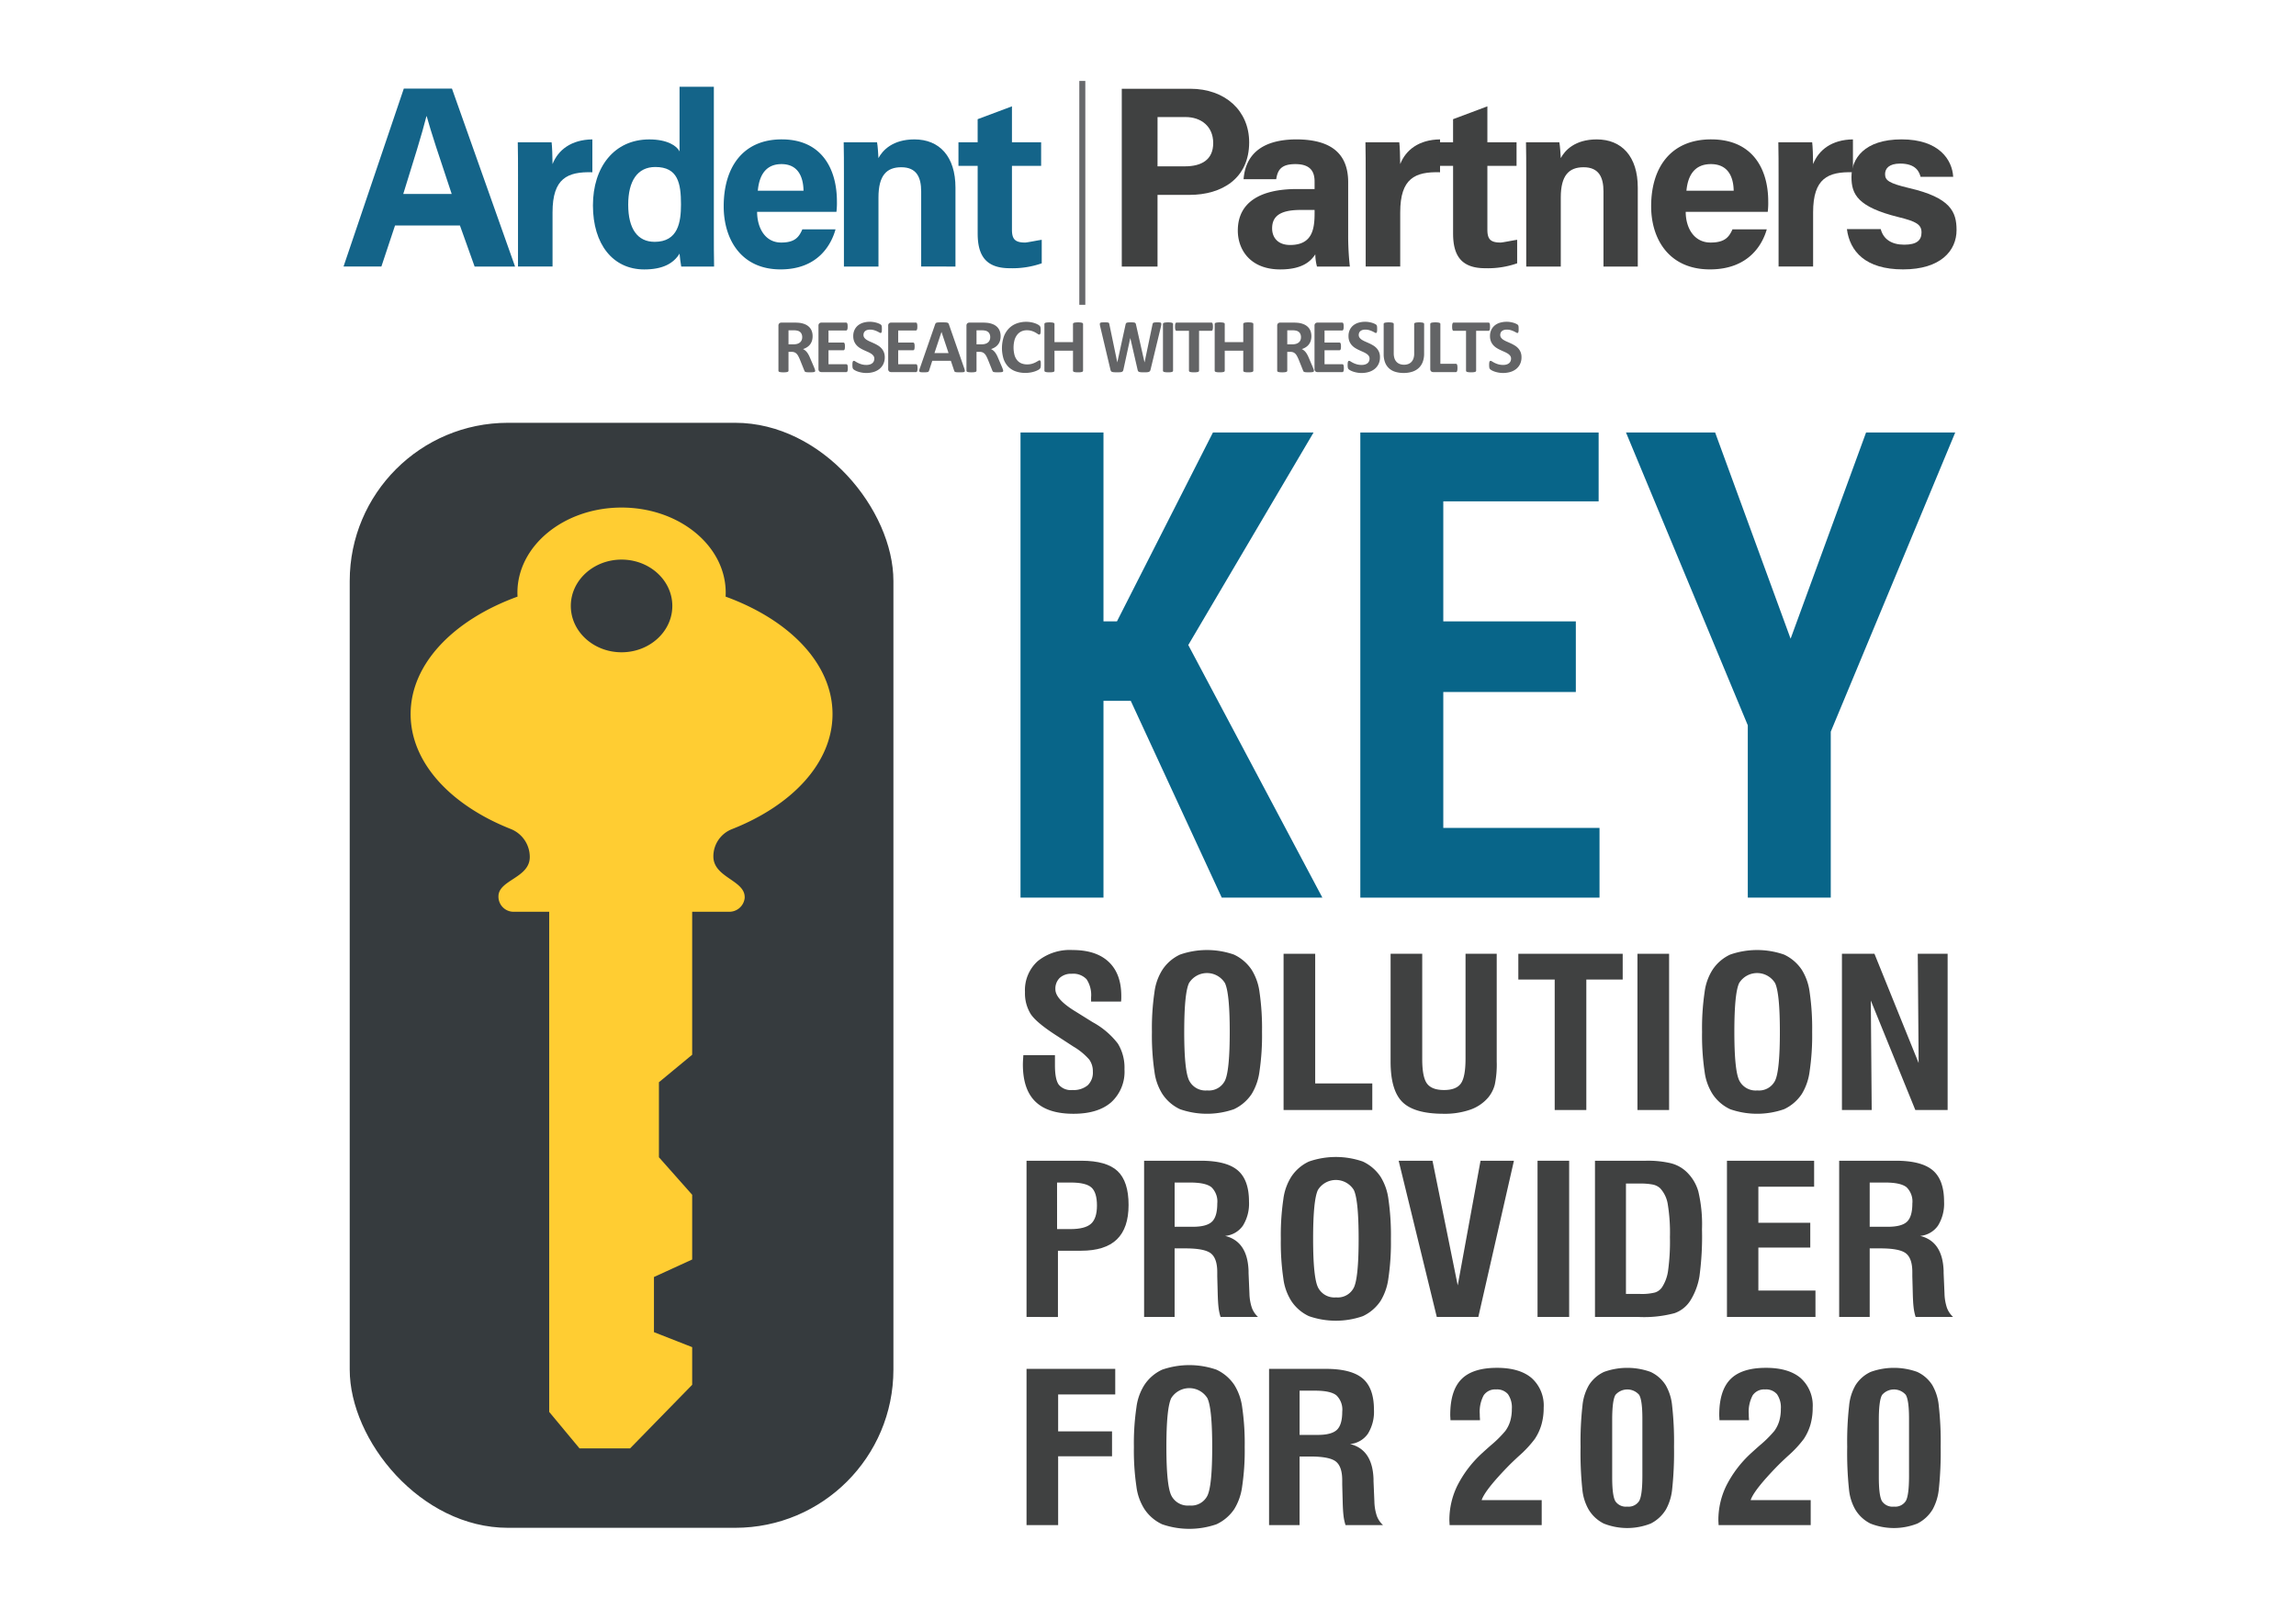 <svg xmlns="http://www.w3.org/2000/svg" viewBox="0 0 486.568 343.326"><defs><style>.cls-1{fill:#363b3e;}.cls-2{fill:#146489;}.cls-3{fill:#404141;}.cls-4{fill:#636466;}.cls-5{fill:#67686b;}.cls-6{fill:#086589;}.cls-7{fill:#ffcd32;}.cls-8{fill:none;}</style></defs><g id="ardent"><rect class="cls-1" x="74.112" y="89.603" width="115.22" height="234.181" rx="33.529"/><path class="cls-2" d="M90,127.205l-2.893,8.7H79.086L91.858,98.2h10.206l13.373,37.712h-8.57l-3.111-8.7Zm12.008-6.677c-2.675-7.991-4.367-13.082-5.3-16.475h-.054c-.928,3.722-2.784,9.633-4.913,16.475Z" transform="translate(-6.284 -79.421)"/><path class="cls-2" d="M116.062,116.741c0-2.644,0-4.931-.051-7.168h7.168c.1.61.2,3.2.2,4.626,1.169-3,3.965-5.186,8.439-5.236v6.965c-5.287-.153-8.439,1.271-8.439,8.49v11.49h-7.321Z" transform="translate(-6.284 -79.421)"/><path class="cls-2" d="M157.563,97.8v30.891c0,2.39,0,4.83.051,7.22h-6.965c-.153-.814-.305-2.135-.356-2.745-1.271,2.084-3.559,3.355-7.474,3.355-6.66,0-10.88-5.338-10.88-13.574,0-8.084,4.474-13.981,11.948-13.981,3.813,0,5.846,1.372,6.406,2.542V97.8Zm-12.558,32.874c4.983,0,5.593-4.169,5.593-7.931,0-4.524-.661-7.931-5.44-7.931-3.813,0-5.745,3-5.745,7.982C139.413,127.926,141.4,130.671,145.005,130.671Z" transform="translate(-6.284 -79.421)"/><path class="cls-2" d="M166.731,124.316c0,3.3,1.622,6.508,5.113,6.508,2.951,0,3.787-1.22,4.475-2.8h7.032c-.885,3.2-3.688,8.49-11.654,8.49-8.408,0-12.047-6.457-12.047-13.371,0-8.287,4.081-14.184,12.293-14.184,8.7,0,11.7,6.558,11.7,13.116a15.957,15.957,0,0,1-.1,2.237Zm9.834-4.474c-.049-3.05-1.229-5.643-4.671-5.643-3.344,0-4.721,2.39-5.016,5.643Z" transform="translate(-6.284 -79.421)"/><path class="cls-2" d="M185.129,116.233c0-2.237,0-4.678-.051-6.66h7.067c.153.711.255,2.542.3,3.355.865-1.627,3-3.965,7.626-3.965,5.288,0,8.694,3.609,8.694,10.218v16.727H201.5V120c0-3-.966-5.135-4.22-5.135-3.1,0-4.83,1.729-4.83,6.406v14.642h-7.321Z" transform="translate(-6.284 -79.421)"/><path class="cls-2" d="M209.4,109.573h4.067V104.68l7.27-2.724v7.617h6.184v4.992h-6.184v13.514c0,1.982.61,2.745,2.8,2.745.407,0,3-.53,3.512-.581v4.983a18.823,18.823,0,0,1-6.765,1.038c-5.135,0-6.813-2.746-6.813-7.372V114.565H209.4Z" transform="translate(-6.284 -79.421)"/><path class="cls-3" d="M310.151,109.573h4.067V104.68l7.271-2.724v7.617h6.183v4.992h-6.183v13.514c0,1.982.61,2.745,2.8,2.745.407,0,3-.53,3.511-.581v4.983a18.823,18.823,0,0,1-6.765,1.038c-5.135,0-6.813-2.746-6.813-7.372V114.565h-4.067Z" transform="translate(-6.284 -79.421)"/><path class="cls-3" d="M244.011,98.229H258.5c7.474,0,12.507,4.7,12.507,11.359,0,7.626-5.745,11.134-12.659,11.134h-6.762v15.186h-7.575Zm7.575,16.443h5.8c3.508,0,6-1.373,6-4.932,0-3.609-2.644-5.512-5.846-5.512h-5.949Z" transform="translate(-6.284 -79.421)"/><path class="cls-3" d="M291.99,129.1a58.729,58.729,0,0,0,.356,6.813h-6.965a10.279,10.279,0,0,1-.356-2.593c-.966,1.475-2.745,3.2-7.423,3.2-6.355,0-9-4.169-9-8.236,0-6,4.779-8.8,12.507-8.8h3.762V117.91c0-1.881-.66-3.711-4.067-3.711-3.05,0-3.762,1.271-4.067,3.2h-6.914c.355-4.677,3.254-8.439,11.286-8.439,7.016.05,10.88,2.8,10.88,9.1Zm-7.118-5.186h-2.949c-4.422,0-6.05,1.373-6.05,3.915,0,1.881,1.17,3.508,3.814,3.508,4.626,0,5.185-3.253,5.185-6.711Z" transform="translate(-6.284 -79.421)"/><path class="cls-3" d="M295.7,116.741c0-2.644,0-4.931-.051-7.168h7.169c.1.61.2,3.2.2,4.626,1.169-3,3.965-5.186,8.44-5.236v6.965c-5.288-.153-8.44,1.271-8.44,8.49v11.49H295.7Z" transform="translate(-6.284 -79.421)"/><path class="cls-3" d="M329.722,116.233c0-2.237,0-4.678-.05-6.66h7.067c.152.711.254,2.542.305,3.355.864-1.627,3-3.965,7.626-3.965,5.287,0,8.693,3.609,8.693,10.218v16.727h-7.27V120c0-3-.966-5.135-4.22-5.135-3.1,0-4.829,1.729-4.829,6.406v14.642h-7.322Z" transform="translate(-6.284 -79.421)"/><path class="cls-3" d="M363.52,124.316c0,3.3,1.677,6.508,5.287,6.508,3.05,0,3.915-1.22,4.626-2.8H380.7c-.915,3.2-3.814,8.49-12.05,8.49-8.693,0-12.455-6.457-12.455-13.371,0-8.287,4.219-14.184,12.71-14.184,9,0,12.1,6.558,12.1,13.116a15.488,15.488,0,0,1-.1,2.237Zm10.168-4.474c-.051-3.05-1.271-5.643-4.83-5.643-3.458,0-4.881,2.39-5.186,5.643Z" transform="translate(-6.284 -79.421)"/><path class="cls-3" d="M383.2,116.741c0-2.644,0-4.931-.051-7.168h7.169c.1.61.2,3.2.2,4.626,1.169-3,3.966-5.186,8.44-5.236v6.965c-5.288-.153-8.44,1.271-8.44,8.49v11.49H383.2Z" transform="translate(-6.284 -79.421)"/><path class="cls-3" d="M404.849,127.977c.559,2.135,2.287,3.3,4.982,3.3s3.661-.966,3.661-2.593c0-1.677-1.119-2.338-4.881-3.253-8.592-2.135-9.965-4.779-9.965-8.491,0-3.863,2.695-7.981,10.626-7.981,7.982,0,10.727,4.372,10.931,7.931h-6.915c-.254-.966-.915-2.8-4.321-2.8-2.39,0-3.2,1.068-3.2,2.237,0,1.322.813,1.932,5.084,2.949,8.795,2.034,10.066,5.033,10.066,8.9,0,4.372-3.355,8.338-11.337,8.338-8.033,0-11.286-3.864-11.9-8.541Z" transform="translate(-6.284 -79.421)"/><path class="cls-4" d="M179.035,158a.32.32,0,0,1-.032.15.258.258,0,0,1-.154.1,1.548,1.548,0,0,1-.357.056q-.235.017-.64.017c-.228,0-.409-.006-.544-.017a1.24,1.24,0,0,1-.32-.06.348.348,0,0,1-.166-.114.6.6,0,0,1-.081-.166l-.941-2.343q-.169-.4-.332-.706a2.274,2.274,0,0,0-.361-.515,1.315,1.315,0,0,0-.458-.312,1.591,1.591,0,0,0-.6-.1h-.665v4a.226.226,0,0,1-.053.146.37.37,0,0,1-.174.105,1.621,1.621,0,0,1-.325.065,5.348,5.348,0,0,1-1.033,0,1.624,1.624,0,0,1-.329-.065.34.34,0,0,1-.17-.105.24.24,0,0,1-.049-.146v-9.527a.647.647,0,0,1,.183-.515.663.663,0,0,1,.45-.158H174.6q.414,0,.681.016c.178.011.341.024.487.041a4.406,4.406,0,0,1,1.139.308,2.727,2.727,0,0,1,.859.571,2.391,2.391,0,0,1,.54.835,3.066,3.066,0,0,1,.186,1.107,3.254,3.254,0,0,1-.134.961,2.447,2.447,0,0,1-.393.774,2.563,2.563,0,0,1-.641.592,3.464,3.464,0,0,1-.867.406,2.435,2.435,0,0,1,.442.275,2.383,2.383,0,0,1,.389.394,3.783,3.783,0,0,1,.345.527,7.055,7.055,0,0,1,.316.669l.884,2.067q.121.309.162.45A.869.869,0,0,1,179.035,158Zm-2.749-7.119a1.556,1.556,0,0,0-.235-.876,1.276,1.276,0,0,0-.77-.5,2.912,2.912,0,0,0-.369-.065,5.25,5.25,0,0,0-.572-.024h-.956v2.975h1.086a2.6,2.6,0,0,0,.795-.109,1.6,1.6,0,0,0,.568-.308,1.271,1.271,0,0,0,.34-.475A1.6,1.6,0,0,0,176.286,150.885Z" transform="translate(-6.284 -79.421)"/><path class="cls-4" d="M185.953,157.445a3.275,3.275,0,0,1-.02.393,1.015,1.015,0,0,1-.061.255.325.325,0,0,1-.1.142.221.221,0,0,1-.134.045h-5.271a.666.666,0,0,1-.45-.158.65.65,0,0,1-.182-.515v-9.146a.65.65,0,0,1,.182-.515.666.666,0,0,1,.45-.158h5.239a.217.217,0,0,1,.129.04.313.313,0,0,1,.1.142,1.06,1.06,0,0,1,.061.26,3.162,3.162,0,0,1,.02.4,3,3,0,0,1-.02.385.992.992,0,0,1-.061.256.333.333,0,0,1-.1.141.2.2,0,0,1-.129.045h-3.746v2.562h3.17a.223.223,0,0,1,.134.045.335.335,0,0,1,.1.138.968.968,0,0,1,.061.251,3.764,3.764,0,0,1,0,.775.965.965,0,0,1-.061.247.3.3,0,0,1-.1.134.239.239,0,0,1-.134.04h-3.17v2.96h3.778a.226.226,0,0,1,.134.044.331.331,0,0,1,.1.142,1.035,1.035,0,0,1,.061.256A3.275,3.275,0,0,1,185.953,157.445Z" transform="translate(-6.284 -79.421)"/><path class="cls-4" d="M193.782,155.134a3.232,3.232,0,0,1-.309,1.451,2.985,2.985,0,0,1-.835,1.042,3.634,3.634,0,0,1-1.232.629,5.259,5.259,0,0,1-1.508.211,5.33,5.33,0,0,1-1.01-.09,5.784,5.784,0,0,1-.823-.214,3.626,3.626,0,0,1-.6-.264,1.737,1.737,0,0,1-.344-.243.6.6,0,0,1-.15-.3,2.759,2.759,0,0,1-.045-.572c0-.168,0-.308.016-.422a1.241,1.241,0,0,1,.053-.275.3.3,0,0,1,.1-.15.233.233,0,0,1,.142-.045.671.671,0,0,1,.32.134,5.617,5.617,0,0,0,.532.3,4.877,4.877,0,0,0,.774.3,3.671,3.671,0,0,0,1.042.134,2.409,2.409,0,0,0,.7-.094,1.558,1.558,0,0,0,.523-.263,1.113,1.113,0,0,0,.328-.422,1.336,1.336,0,0,0,.114-.559.983.983,0,0,0-.2-.613,1.931,1.931,0,0,0-.506-.454,5.451,5.451,0,0,0-.71-.373q-.4-.174-.819-.369a7.349,7.349,0,0,1-.819-.441,3.336,3.336,0,0,1-.709-.592,2.809,2.809,0,0,1-.507-.815,2.938,2.938,0,0,1-.195-1.127,2.988,2.988,0,0,1,.28-1.326,2.735,2.735,0,0,1,.754-.949,3.213,3.213,0,0,1,1.119-.563,5.021,5.021,0,0,1,2.112-.13,5.123,5.123,0,0,1,.7.154,3.893,3.893,0,0,1,.575.219,1.341,1.341,0,0,1,.333.2.578.578,0,0,1,.109.138.658.658,0,0,1,.049.15,1.562,1.562,0,0,1,.028.235c.006.094.008.212.008.352,0,.157,0,.29-.012.4a1.46,1.46,0,0,1-.04.267.314.314,0,0,1-.081.154.2.2,0,0,1-.142.049.675.675,0,0,1-.284-.114c-.13-.075-.289-.158-.479-.247a4.589,4.589,0,0,0-.656-.243,2.9,2.9,0,0,0-.819-.109,1.945,1.945,0,0,0-.608.085,1.243,1.243,0,0,0-.434.235.919.919,0,0,0-.259.361,1.173,1.173,0,0,0-.086.446.983.983,0,0,0,.191.6,1.835,1.835,0,0,0,.511.454,5.5,5.5,0,0,0,.725.373c.271.116.546.239.827.369a7.942,7.942,0,0,1,.827.442,3.3,3.3,0,0,1,.722.591,2.775,2.775,0,0,1,.511.811A2.836,2.836,0,0,1,193.782,155.134Z" transform="translate(-6.284 -79.421)"/><path class="cls-4" d="M200.725,157.445a3.275,3.275,0,0,1-.02.393,1.015,1.015,0,0,1-.061.255.318.318,0,0,1-.1.142.219.219,0,0,1-.134.045h-5.27a.666.666,0,0,1-.45-.158.646.646,0,0,1-.182-.515v-9.146a.646.646,0,0,1,.182-.515.666.666,0,0,1,.45-.158h5.238a.218.218,0,0,1,.13.04.313.313,0,0,1,.1.142,1.108,1.108,0,0,1,.061.26,3.361,3.361,0,0,1,.02.4,3.19,3.19,0,0,1-.02.385,1.035,1.035,0,0,1-.061.256.333.333,0,0,1-.1.141.2.2,0,0,1-.13.045H196.63v2.562h3.17a.219.219,0,0,1,.134.045.337.337,0,0,1,.1.138.933.933,0,0,1,.06.251,3.586,3.586,0,0,1,0,.775.929.929,0,0,1-.06.247.3.3,0,0,1-.1.134.234.234,0,0,1-.134.04h-3.17v2.96h3.778a.224.224,0,0,1,.134.044.324.324,0,0,1,.1.142,1.035,1.035,0,0,1,.061.256A3.275,3.275,0,0,1,200.725,157.445Z" transform="translate(-6.284 -79.421)"/><path class="cls-4" d="M210.627,157.485a2.824,2.824,0,0,1,.122.462.279.279,0,0,1-.065.256.522.522,0,0,1-.316.1c-.151.014-.36.021-.624.021s-.491,0-.645-.013a1.616,1.616,0,0,1-.353-.048.323.323,0,0,1-.17-.1.549.549,0,0,1-.081-.17l-.705-2.108h-3.941l-.665,2.051a.663.663,0,0,1-.085.191.352.352,0,0,1-.17.122,1.3,1.3,0,0,1-.333.06c-.143.011-.331.017-.563.017a5.164,5.164,0,0,1-.584-.025.444.444,0,0,1-.292-.117.318.318,0,0,1-.057-.264,2.624,2.624,0,0,1,.122-.454l3.235-9.308a.786.786,0,0,1,.114-.223.4.4,0,0,1,.206-.13,1.667,1.667,0,0,1,.393-.057q.252-.012.666-.012.477,0,.762.012a2.074,2.074,0,0,1,.442.057.431.431,0,0,1,.227.134.8.8,0,0,1,.117.243Zm-4.816-7.7H205.8l-1.484,4.46H207.3Z" transform="translate(-6.284 -79.421)"/><path class="cls-4" d="M218.88,158a.308.308,0,0,1-.033.15.255.255,0,0,1-.154.1,1.548,1.548,0,0,1-.357.056c-.156.011-.37.017-.64.017-.227,0-.408-.006-.543-.017a1.24,1.24,0,0,1-.32-.06.352.352,0,0,1-.167-.114.658.658,0,0,1-.081-.166l-.941-2.343q-.169-.4-.332-.706a2.243,2.243,0,0,0-.361-.515,1.306,1.306,0,0,0-.458-.312,1.591,1.591,0,0,0-.6-.1h-.665v4a.225.225,0,0,1-.052.146.379.379,0,0,1-.175.105,1.609,1.609,0,0,1-.324.065,5.358,5.358,0,0,1-1.034,0,1.612,1.612,0,0,1-.328-.065.349.349,0,0,1-.171-.105.239.239,0,0,1-.048-.146v-9.527a.65.65,0,0,1,.182-.515.666.666,0,0,1,.45-.158h2.717q.413,0,.681.016c.178.011.34.024.486.041a4.385,4.385,0,0,1,1.139.308,2.732,2.732,0,0,1,.86.571,2.389,2.389,0,0,1,.539.835,3.066,3.066,0,0,1,.186,1.107,3.255,3.255,0,0,1-.133.961,2.45,2.45,0,0,1-.394.774,2.558,2.558,0,0,1-.64.592,3.455,3.455,0,0,1-.868.406,2.435,2.435,0,0,1,.442.275,2.344,2.344,0,0,1,.389.394,3.7,3.7,0,0,1,.345.527,6.6,6.6,0,0,1,.316.669l.884,2.067q.122.309.162.45A.879.879,0,0,1,218.88,158Zm-2.749-7.119a1.556,1.556,0,0,0-.235-.876,1.279,1.279,0,0,0-.77-.5,2.944,2.944,0,0,0-.369-.065,5.263,5.263,0,0,0-.572-.024h-.957v2.975h1.087a2.6,2.6,0,0,0,.794-.109,1.585,1.585,0,0,0,.568-.308,1.274,1.274,0,0,0,.341-.475A1.613,1.613,0,0,0,216.131,150.885Z" transform="translate(-6.284 -79.421)"/><path class="cls-4" d="M226.853,156.691c0,.135,0,.25-.012.344a1.666,1.666,0,0,1-.039.244.694.694,0,0,1-.069.174.864.864,0,0,1-.138.166,1.756,1.756,0,0,1-.365.239,4.365,4.365,0,0,1-.663.28,6.12,6.12,0,0,1-.9.223,6.281,6.281,0,0,1-1.088.089,6.037,6.037,0,0,1-2.065-.332,4.119,4.119,0,0,1-1.567-.993,4.381,4.381,0,0,1-.989-1.651A7.762,7.762,0,0,1,219,150.8a4.894,4.894,0,0,1,1.059-1.743,4.452,4.452,0,0,1,1.63-1.071,5.809,5.809,0,0,1,2.1-.364,5.3,5.3,0,0,1,.894.073,5.668,5.668,0,0,1,.8.19,4.092,4.092,0,0,1,.659.272,1.931,1.931,0,0,1,.408.263.915.915,0,0,1,.16.183.7.7,0,0,1,.069.186,2.077,2.077,0,0,1,.038.268c.009.1.013.23.013.381s-.006.3-.017.413a1.057,1.057,0,0,1-.06.276.381.381,0,0,1-.1.154.209.209,0,0,1-.137.049.612.612,0,0,1-.327-.142,5.3,5.3,0,0,0-.512-.316,4.281,4.281,0,0,0-.749-.317,3.377,3.377,0,0,0-1.037-.141,2.657,2.657,0,0,0-1.183.255,2.48,2.48,0,0,0-.886.73,3.323,3.323,0,0,0-.555,1.147,6.284,6.284,0,0,0,.013,3.118,3.022,3.022,0,0,0,.576,1.115,2.331,2.331,0,0,0,.9.652,3.13,3.13,0,0,0,1.192.215,3.6,3.6,0,0,0,1.041-.134,4.48,4.48,0,0,0,.753-.3q.314-.162.516-.291a.653.653,0,0,1,.314-.13.266.266,0,0,1,.138.032.253.253,0,0,1,.086.13,1.234,1.234,0,0,1,.051.272C226.848,156.341,226.853,156.5,226.853,156.691Z" transform="translate(-6.284 -79.421)"/><path class="cls-4" d="M235.806,157.988a.226.226,0,0,1-.053.146.37.37,0,0,1-.174.105,1.621,1.621,0,0,1-.325.065,4.219,4.219,0,0,1-.51.025,4.44,4.44,0,0,1-.524-.025,1.551,1.551,0,0,1-.324-.065.37.37,0,0,1-.17-.105.226.226,0,0,1-.053-.146v-4.241h-3.924v4.241a.234.234,0,0,1-.049.146.34.34,0,0,1-.17.105,1.624,1.624,0,0,1-.324.065,5.358,5.358,0,0,1-1.034,0,1.638,1.638,0,0,1-.329-.065.37.37,0,0,1-.174-.105.226.226,0,0,1-.053-.146V148.08a.226.226,0,0,1,.053-.146.371.371,0,0,1,.174-.106,1.722,1.722,0,0,1,.329-.064,5.358,5.358,0,0,1,1.034,0,1.708,1.708,0,0,1,.324.064.341.341,0,0,1,.17.106.234.234,0,0,1,.049.146v3.851h3.924V148.08a.226.226,0,0,1,.053-.146.371.371,0,0,1,.17-.106,1.629,1.629,0,0,1,.324-.064,4.44,4.44,0,0,1,.524-.025,4.219,4.219,0,0,1,.51.025,1.7,1.7,0,0,1,.325.064.371.371,0,0,1,.174.106.226.226,0,0,1,.053.146Z" transform="translate(-6.284 -79.421)"/><path class="cls-4" d="M250.115,157.737a.967.967,0,0,1-.122.312.476.476,0,0,1-.232.178,1.412,1.412,0,0,1-.4.081c-.162.014-.369.021-.619.021q-.422,0-.676-.021a1.341,1.341,0,0,1-.4-.081.412.412,0,0,1-.214-.178,1.035,1.035,0,0,1-.1-.312l-1.528-6.649h-.015l-1.446,6.649a1.057,1.057,0,0,1-.1.3.443.443,0,0,1-.211.182,1.18,1.18,0,0,1-.391.085c-.165.014-.382.021-.653.021s-.513-.007-.682-.021a1.334,1.334,0,0,1-.4-.081.419.419,0,0,1-.215-.178,1.181,1.181,0,0,1-.11-.312l-2.17-9.154a2.685,2.685,0,0,1-.073-.459.319.319,0,0,1,.084-.255.507.507,0,0,1,.3-.11q.21-.019.587-.02.346,0,.549.012a.966.966,0,0,1,.306.057.255.255,0,0,1,.141.13,1.009,1.009,0,0,1,.059.239l1.675,8.035h.007l1.742-7.978a.979.979,0,0,1,.077-.252.325.325,0,0,1,.163-.15,1.023,1.023,0,0,1,.313-.073c.133-.013.31-.02.531-.02.237,0,.425.006.565.017a.975.975,0,0,1,.325.068.349.349,0,0,1,.166.15.94.94,0,0,1,.081.26l1.8,7.978h.014l1.675-8.011a1.214,1.214,0,0,1,.059-.223.281.281,0,0,1,.141-.146.876.876,0,0,1,.3-.073c.128-.013.307-.02.538-.02a5,5,0,0,1,.506.02.412.412,0,0,1,.262.11.347.347,0,0,1,.07.264,3.275,3.275,0,0,1-.077.474Z" transform="translate(-6.284 -79.421)"/><path class="cls-4" d="M254.879,157.988a.225.225,0,0,1-.052.146.379.379,0,0,1-.175.105,1.609,1.609,0,0,1-.324.065,5.358,5.358,0,0,1-1.034,0,1.626,1.626,0,0,1-.328-.065.365.365,0,0,1-.174-.105.221.221,0,0,1-.053-.146V148.08a.221.221,0,0,1,.053-.146.366.366,0,0,1,.178-.106,1.793,1.793,0,0,1,.328-.064,4.237,4.237,0,0,1,.511-.025,4.314,4.314,0,0,1,.519.025,1.692,1.692,0,0,1,.324.064.38.38,0,0,1,.175.106.225.225,0,0,1,.052.146Z" transform="translate(-6.284 -79.421)"/><path class="cls-4" d="M263.331,148.664a3.271,3.271,0,0,1-.021.4,1.063,1.063,0,0,1-.06.267.367.367,0,0,1-.1.151.21.21,0,0,1-.134.048h-2.627v8.457a.225.225,0,0,1-.052.146.379.379,0,0,1-.175.105,1.612,1.612,0,0,1-.328.065,5.317,5.317,0,0,1-1.03,0,1.612,1.612,0,0,1-.328-.065.365.365,0,0,1-.174-.105.221.221,0,0,1-.053-.146v-8.457H255.62a.2.2,0,0,1-.138-.048.4.4,0,0,1-.1-.151,1.063,1.063,0,0,1-.06-.267,3.292,3.292,0,0,1-.02-.4,3.479,3.479,0,0,1,.02-.414,1.087,1.087,0,0,1,.06-.272.358.358,0,0,1,.1-.146.217.217,0,0,1,.138-.044h7.394a.224.224,0,0,1,.134.044.335.335,0,0,1,.1.146,1.087,1.087,0,0,1,.06.272A3.456,3.456,0,0,1,263.331,148.664Z" transform="translate(-6.284 -79.421)"/><path class="cls-4" d="M271.889,157.988a.226.226,0,0,1-.053.146.37.37,0,0,1-.174.105,1.636,1.636,0,0,1-.325.065,4.226,4.226,0,0,1-.511.025,4.4,4.4,0,0,1-.522-.025,1.522,1.522,0,0,1-.325-.065.37.37,0,0,1-.17-.105.226.226,0,0,1-.053-.146v-4.241h-3.925v4.241a.239.239,0,0,1-.048.146.34.34,0,0,1-.17.105,1.609,1.609,0,0,1-.324.065,5.369,5.369,0,0,1-1.035,0,1.626,1.626,0,0,1-.328-.065.37.37,0,0,1-.174-.105.226.226,0,0,1-.053-.146V148.08a.226.226,0,0,1,.053-.146.371.371,0,0,1,.174-.106,1.71,1.71,0,0,1,.328-.064,5.369,5.369,0,0,1,1.035,0,1.692,1.692,0,0,1,.324.064.341.341,0,0,1,.17.106.239.239,0,0,1,.048.146v3.851h3.925V148.08a.226.226,0,0,1,.053-.146.371.371,0,0,1,.17-.106,1.6,1.6,0,0,1,.325-.064,4.4,4.4,0,0,1,.522-.025,4.226,4.226,0,0,1,.511.025,1.721,1.721,0,0,1,.325.064.371.371,0,0,1,.174.106.226.226,0,0,1,.053.146Z" transform="translate(-6.284 -79.421)"/><path class="cls-4" d="M284.733,158a.32.32,0,0,1-.032.15.258.258,0,0,1-.154.1,1.548,1.548,0,0,1-.357.056c-.157.011-.37.017-.641.017-.227,0-.408-.006-.543-.017a1.24,1.24,0,0,1-.32-.06.348.348,0,0,1-.166-.114.6.6,0,0,1-.081-.166l-.941-2.343q-.17-.4-.332-.706a2.274,2.274,0,0,0-.361-.515,1.31,1.31,0,0,0-.459-.312,1.582,1.582,0,0,0-.6-.1h-.665v4a.226.226,0,0,1-.053.146.37.37,0,0,1-.174.105,1.621,1.621,0,0,1-.325.065,5.348,5.348,0,0,1-1.033,0,1.624,1.624,0,0,1-.329-.065.345.345,0,0,1-.17-.105.234.234,0,0,1-.049-.146v-9.527a.647.647,0,0,1,.183-.515.664.664,0,0,1,.45-.158H280.3q.414,0,.681.016c.178.011.341.024.487.041a4.406,4.406,0,0,1,1.139.308,2.738,2.738,0,0,1,.859.571,2.375,2.375,0,0,1,.539.835,3.044,3.044,0,0,1,.187,1.107,3.254,3.254,0,0,1-.134.961,2.447,2.447,0,0,1-.393.774,2.593,2.593,0,0,1-.64.592,3.471,3.471,0,0,1-.868.406,2.289,2.289,0,0,1,.831.669,3.783,3.783,0,0,1,.345.527,6.817,6.817,0,0,1,.316.669l.884,2.067c.08.206.135.356.162.45A.869.869,0,0,1,284.733,158Zm-2.749-7.119a1.556,1.556,0,0,0-.235-.876,1.276,1.276,0,0,0-.77-.5,2.912,2.912,0,0,0-.369-.065,5.25,5.25,0,0,0-.572-.024h-.956v2.975h1.086a2.6,2.6,0,0,0,.8-.109,1.6,1.6,0,0,0,.568-.308,1.271,1.271,0,0,0,.34-.475A1.6,1.6,0,0,0,281.984,150.885Z" transform="translate(-6.284 -79.421)"/><path class="cls-4" d="M291.074,157.445a3.249,3.249,0,0,1-.021.393,1.015,1.015,0,0,1-.061.255.325.325,0,0,1-.1.142.219.219,0,0,1-.134.045h-5.27a.664.664,0,0,1-.45-.158.647.647,0,0,1-.183-.515v-9.146a.647.647,0,0,1,.183-.515.664.664,0,0,1,.45-.158h5.238a.222.222,0,0,1,.13.04.313.313,0,0,1,.1.142,1.108,1.108,0,0,1,.061.26,3.361,3.361,0,0,1,.02.4,3.19,3.19,0,0,1-.02.385,1.035,1.035,0,0,1-.061.256.333.333,0,0,1-.1.141.207.207,0,0,1-.13.045h-3.746v2.562h3.17a.221.221,0,0,1,.134.045.335.335,0,0,1,.1.138.968.968,0,0,1,.061.251,3.586,3.586,0,0,1,0,.775.965.965,0,0,1-.061.247.3.3,0,0,1-.1.134.237.237,0,0,1-.134.04h-3.17v2.96h3.778a.224.224,0,0,1,.134.044.331.331,0,0,1,.1.142,1.035,1.035,0,0,1,.061.256A3.249,3.249,0,0,1,291.074,157.445Z" transform="translate(-6.284 -79.421)"/><path class="cls-4" d="M298.727,155.134a3.245,3.245,0,0,1-.308,1.451,3.008,3.008,0,0,1-.835,1.042,3.649,3.649,0,0,1-1.233.629,5.259,5.259,0,0,1-1.508.211,5.319,5.319,0,0,1-1.009-.09,5.8,5.8,0,0,1-.824-.214,3.612,3.612,0,0,1-.595-.264,1.72,1.72,0,0,1-.345-.243.609.609,0,0,1-.15-.3,2.759,2.759,0,0,1-.045-.572c0-.168.006-.308.016-.422a1.241,1.241,0,0,1,.053-.275.3.3,0,0,1,.1-.15.233.233,0,0,1,.142-.045.677.677,0,0,1,.321.134,5.713,5.713,0,0,0,.531.3,4.877,4.877,0,0,0,.774.3,3.671,3.671,0,0,0,1.042.134,2.4,2.4,0,0,0,.7-.094,1.572,1.572,0,0,0,.524-.263,1.133,1.133,0,0,0,.328-.422,1.352,1.352,0,0,0,.113-.559.983.983,0,0,0-.195-.613,1.931,1.931,0,0,0-.506-.454,5.387,5.387,0,0,0-.71-.373c-.264-.116-.538-.239-.819-.369a7.248,7.248,0,0,1-.818-.441,3.342,3.342,0,0,1-.71-.592,2.809,2.809,0,0,1-.507-.815,2.957,2.957,0,0,1-.194-1.127,2.988,2.988,0,0,1,.279-1.326,2.735,2.735,0,0,1,.754-.949,3.222,3.222,0,0,1,1.119-.563,5.021,5.021,0,0,1,2.112-.13,5.09,5.09,0,0,1,.7.154,3.951,3.951,0,0,1,.576.219,1.349,1.349,0,0,1,.332.2.462.462,0,0,1,.158.288,1.546,1.546,0,0,1,.029.235c0,.094.008.212.008.352,0,.157,0,.29-.012.4a1.541,1.541,0,0,1-.041.267.314.314,0,0,1-.081.154.2.2,0,0,1-.142.049.672.672,0,0,1-.283-.114c-.13-.075-.29-.158-.479-.247a4.65,4.65,0,0,0-.657-.243,2.9,2.9,0,0,0-.819-.109,1.949,1.949,0,0,0-.608.085,1.243,1.243,0,0,0-.434.235.929.929,0,0,0-.259.361,1.172,1.172,0,0,0-.085.446.982.982,0,0,0,.19.6,1.835,1.835,0,0,0,.511.454,5.45,5.45,0,0,0,.726.373q.4.174.827.369a7.942,7.942,0,0,1,.827.442,3.326,3.326,0,0,1,.722.591,2.772,2.772,0,0,1,.51.811A2.836,2.836,0,0,1,298.727,155.134Z" transform="translate(-6.284 -79.421)"/><path class="cls-4" d="M308.082,154.372a4.93,4.93,0,0,1-.283,1.727,3.4,3.4,0,0,1-.835,1.289,3.64,3.64,0,0,1-1.363.8,5.8,5.8,0,0,1-1.864.276,5.9,5.9,0,0,1-1.776-.248,3.454,3.454,0,0,1-1.33-.75,3.282,3.282,0,0,1-.831-1.252,4.889,4.889,0,0,1-.288-1.756V148.08a.24.24,0,0,1,.049-.146.342.342,0,0,1,.174-.106,1.806,1.806,0,0,1,.329-.064,4.307,4.307,0,0,1,.518-.025,4.226,4.226,0,0,1,.511.025,1.721,1.721,0,0,1,.325.064.371.371,0,0,1,.174.106.226.226,0,0,1,.053.146v6.194a3.425,3.425,0,0,0,.153,1.083,1.991,1.991,0,0,0,.442.758,1.829,1.829,0,0,0,.69.45,2.54,2.54,0,0,0,.9.15,2.469,2.469,0,0,0,.9-.154,1.8,1.8,0,0,0,.673-.45,2,2,0,0,0,.425-.73,3,3,0,0,0,.15-.985V148.08a.24.24,0,0,1,.049-.146.346.346,0,0,1,.17-.106,1.722,1.722,0,0,1,.329-.064,4.326,4.326,0,0,1,.514-.025,4.12,4.12,0,0,1,.507.025,1.687,1.687,0,0,1,.321.064.341.341,0,0,1,.17.106.239.239,0,0,1,.048.146Z" transform="translate(-6.284 -79.421)"/><path class="cls-4" d="M315.15,157.388a3.6,3.6,0,0,1-.02.41,1.271,1.271,0,0,1-.061.275.357.357,0,0,1-.1.158.219.219,0,0,1-.142.049h-4.809a.662.662,0,0,1-.449-.158.647.647,0,0,1-.183-.515V148.08a.226.226,0,0,1,.053-.146.371.371,0,0,1,.174-.106,1.71,1.71,0,0,1,.328-.064,5.358,5.358,0,0,1,1.034,0,1.676,1.676,0,0,1,.324.064.369.369,0,0,1,.175.106.226.226,0,0,1,.053.146v8.441h3.3a.233.233,0,0,1,.142.044.334.334,0,0,1,.1.146,1.125,1.125,0,0,1,.061.268A3.572,3.572,0,0,1,315.15,157.388Z" transform="translate(-6.284 -79.421)"/><path class="cls-4" d="M322.048,148.664a3.292,3.292,0,0,1-.02.4,1.058,1.058,0,0,1-.061.267.366.366,0,0,1-.1.151.212.212,0,0,1-.134.048h-2.627v8.457a.226.226,0,0,1-.053.146.37.37,0,0,1-.174.105,1.626,1.626,0,0,1-.328.065,5.317,5.317,0,0,1-1.03,0,1.6,1.6,0,0,1-.328-.065.369.369,0,0,1-.175-.105.226.226,0,0,1-.053-.146v-8.457h-2.627a.2.2,0,0,1-.137-.048.373.373,0,0,1-.1-.151,1.1,1.1,0,0,1-.061-.267,3.508,3.508,0,0,1-.02-.4,3.705,3.705,0,0,1,.02-.414,1.128,1.128,0,0,1,.061-.272.339.339,0,0,1,.1-.146.216.216,0,0,1,.137-.044h7.4a.226.226,0,0,1,.134.044.334.334,0,0,1,.1.146,1.082,1.082,0,0,1,.061.272A3.479,3.479,0,0,1,322.048,148.664Z" transform="translate(-6.284 -79.421)"/><path class="cls-4" d="M328.719,155.134a3.232,3.232,0,0,1-.309,1.451,2.994,2.994,0,0,1-.834,1.042,3.649,3.649,0,0,1-1.233.629,5.575,5.575,0,0,1-2.517.121,5.8,5.8,0,0,1-.824-.214,3.664,3.664,0,0,1-.6-.264,1.737,1.737,0,0,1-.344-.243.6.6,0,0,1-.15-.3,2.759,2.759,0,0,1-.045-.572c0-.168,0-.308.016-.422a1.241,1.241,0,0,1,.053-.275.3.3,0,0,1,.1-.15.233.233,0,0,1,.142-.045.671.671,0,0,1,.32.134,5.988,5.988,0,0,0,.531.3,4.929,4.929,0,0,0,.775.3,3.671,3.671,0,0,0,1.042.134,2.409,2.409,0,0,0,.7-.094,1.558,1.558,0,0,0,.523-.263,1.125,1.125,0,0,0,.329-.422,1.352,1.352,0,0,0,.113-.559.983.983,0,0,0-.195-.613,1.931,1.931,0,0,0-.506-.454,5.387,5.387,0,0,0-.71-.373c-.264-.116-.538-.239-.819-.369a7.248,7.248,0,0,1-.818-.441,3.342,3.342,0,0,1-.71-.592,2.809,2.809,0,0,1-.507-.815,2.938,2.938,0,0,1-.194-1.127,2.988,2.988,0,0,1,.279-1.326,2.735,2.735,0,0,1,.754-.949,3.213,3.213,0,0,1,1.119-.563,5.021,5.021,0,0,1,2.112-.13,5.09,5.09,0,0,1,.7.154,3.893,3.893,0,0,1,.575.219,1.341,1.341,0,0,1,.333.2.578.578,0,0,1,.109.138.572.572,0,0,1,.049.15,1.546,1.546,0,0,1,.029.235c0,.094.008.212.008.352,0,.157,0,.29-.013.4a1.46,1.46,0,0,1-.04.267.314.314,0,0,1-.081.154.2.2,0,0,1-.142.049.675.675,0,0,1-.284-.114c-.13-.075-.289-.158-.478-.247a4.65,4.65,0,0,0-.657-.243,2.9,2.9,0,0,0-.819-.109,1.949,1.949,0,0,0-.608.085,1.243,1.243,0,0,0-.434.235.932.932,0,0,0-.26.361,1.191,1.191,0,0,0-.084.446.982.982,0,0,0,.19.6,1.835,1.835,0,0,0,.511.454,5.5,5.5,0,0,0,.725.373c.271.116.546.239.828.369a8.045,8.045,0,0,1,.827.442,3.35,3.35,0,0,1,.722.591,2.793,2.793,0,0,1,.51.811A2.836,2.836,0,0,1,328.719,155.134Z" transform="translate(-6.284 -79.421)"/><path class="cls-3" d="M223.149,303.031h6.7v2.129q0,3.052.829,4.16a3.348,3.348,0,0,0,2.861,1.107,4.712,4.712,0,0,0,3.234-.989,3.715,3.715,0,0,0,1.109-2.924,4.222,4.222,0,0,0-.77-2.547,13.475,13.475,0,0,0-3.34-2.741l-3.433-2.237q-4.437-2.836-5.64-4.687a8.348,8.348,0,0,1-1.2-4.643,8.254,8.254,0,0,1,2.686-6.536,10.819,10.819,0,0,1,7.4-2.365q5,0,7.661,2.516t2.662,7.223c0,.316,0,.559-.012.731s-.019.323-.035.452h-6.352V290.8a6.081,6.081,0,0,0-.958-3.848,3.866,3.866,0,0,0-3.153-1.161,3.546,3.546,0,0,0-2.534.87,3.166,3.166,0,0,0-.922,2.419q0,2.085,4.134,4.623a.284.284,0,0,1,.07.043l3.69,2.3a16.861,16.861,0,0,1,5.348,4.547,9.765,9.765,0,0,1,1.4,5.45,8.761,8.761,0,0,1-2.8,6.966q-2.8,2.451-8.011,2.451-5.418,0-8.069-2.58t-2.651-7.869q0-.558.094-1.849Z" transform="translate(-6.284 -79.421)"/><path class="cls-3" d="M250.4,298.108a52.305,52.305,0,0,1,.537-8.417,11.529,11.529,0,0,1,1.68-4.741,9.02,9.02,0,0,1,3.732-3.224,17.363,17.363,0,0,1,11.433,0,9.177,9.177,0,0,1,3.756,3.224,11.825,11.825,0,0,1,1.669,4.773,53.1,53.1,0,0,1,.525,8.385,51.821,51.821,0,0,1-.538,8.374,12.163,12.163,0,0,1-1.656,4.783,9.19,9.19,0,0,1-3.756,3.226,17.38,17.38,0,0,1-11.433,0,9.033,9.033,0,0,1-3.732-3.226,11.519,11.519,0,0,1-1.68-4.74A52.3,52.3,0,0,1,250.4,298.108Zm6.843,0q0,8.171,1.037,10.288a3.874,3.874,0,0,0,3.833,2.117,3.8,3.8,0,0,0,3.762-2.074q1.012-2.075,1.014-10.331t-1.025-10.363a4.476,4.476,0,0,0-7.595,0Q257.244,289.852,257.245,298.108Z" transform="translate(-6.284 -79.421)"/><path class="cls-3" d="M278.3,314.663v-33.11H285V309.03h12.1v5.633Z" transform="translate(-6.284 -79.421)"/><path class="cls-3" d="M300.982,281.553h6.7V303.87q0,3.827,1.016,5.192t3.607,1.365q2.57,0,3.562-1.376t.993-5.267V281.553h6.609v22.854a20.774,20.774,0,0,1-.409,4.87,7.011,7.011,0,0,1-1.366,2.7,8.785,8.785,0,0,1-3.83,2.613,16.489,16.489,0,0,1-5.652.87q-6.165,0-8.7-2.461t-2.534-8.59Z" transform="translate(-6.284 -79.421)"/><path class="cls-3" d="M335.756,314.663V287.014h-7.707v-5.461h22.117v5.461h-7.708v27.649Z" transform="translate(-6.284 -79.421)"/><path class="cls-3" d="M353.292,314.663v-33.11H360v33.11Z" transform="translate(-6.284 -79.421)"/><path class="cls-3" d="M366.985,298.108a52.305,52.305,0,0,1,.537-8.417,11.53,11.53,0,0,1,1.679-4.741,9.025,9.025,0,0,1,3.734-3.224,17.36,17.36,0,0,1,11.432,0,9.177,9.177,0,0,1,3.756,3.224,11.811,11.811,0,0,1,1.668,4.773,53.1,53.1,0,0,1,.525,8.385,51.955,51.955,0,0,1-.537,8.374,12.163,12.163,0,0,1-1.656,4.783,9.19,9.19,0,0,1-3.756,3.226,17.377,17.377,0,0,1-11.432,0,9.038,9.038,0,0,1-3.734-3.226,11.52,11.52,0,0,1-1.679-4.74A52.3,52.3,0,0,1,366.985,298.108Zm6.843,0q0,8.171,1.037,10.288a3.873,3.873,0,0,0,3.832,2.117,3.8,3.8,0,0,0,3.763-2.074q1.012-2.075,1.013-10.331t-1.025-10.363a4.476,4.476,0,0,0-7.595,0Q373.827,289.852,373.828,298.108Z" transform="translate(-6.284 -79.421)"/><path class="cls-3" d="M396.628,314.663v-33.11h6.89l9.365,23.155-.187-23.155h6.329v33.11h-6.843l-9.435-23.2.187,23.2Z" transform="translate(-6.284 -79.421)"/><path class="cls-3" d="M223.826,358.521V325.412h11.631q5.324,0,7.66,2.193t2.335,7.181q0,4.9-2.487,7.3t-7.6,2.4h-4.881v14.039ZM230.3,339.9h2.8q3.129,0,4.39-1.129t1.262-3.859q0-2.753-1.157-3.816t-4.4-1.064h-2.9Z" transform="translate(-6.284 -79.421)"/><path class="cls-3" d="M248.742,358.521V325.412h12q5.441,0,7.836,2.032t2.393,6.632a8.825,8.825,0,0,1-1.284,5.085,5.16,5.16,0,0,1-3.784,2.182q4.766,1.161,4.975,7.417v.43l.187,4.386a10.286,10.286,0,0,0,.513,3,4.975,4.975,0,0,0,1.308,1.945h-7.94a10.237,10.237,0,0,1-.421-1.967q-.139-1.128-.187-3.193l-.093-3.461v-.881q0-2.881-1.331-3.956t-5.418-1.075h-2.289v14.533Zm6.469-19.113h3.853q2.919,0,4.052-1.075t1.133-3.848a4.2,4.2,0,0,0-1.238-3.461q-1.238-.99-4.507-.989h-3.293Z" transform="translate(-6.284 -79.421)"/><path class="cls-3" d="M277.717,341.967a52.324,52.324,0,0,1,.536-8.417,11.544,11.544,0,0,1,1.68-4.741,9.025,9.025,0,0,1,3.733-3.225,17.377,17.377,0,0,1,11.432,0,9.176,9.176,0,0,1,3.757,3.225,11.811,11.811,0,0,1,1.668,4.773,53.1,53.1,0,0,1,.525,8.385,51.963,51.963,0,0,1-.537,8.374,12.2,12.2,0,0,1-1.656,4.783,9.176,9.176,0,0,1-3.757,3.225,17.36,17.36,0,0,1-11.432,0,9.025,9.025,0,0,1-3.733-3.225,11.533,11.533,0,0,1-1.68-4.74A52.324,52.324,0,0,1,277.717,341.967Zm6.842,0q0,8.169,1.037,10.287a3.873,3.873,0,0,0,3.833,2.118,3.8,3.8,0,0,0,3.762-2.075q1.014-2.075,1.014-10.33T293.18,331.6a4.476,4.476,0,0,0-7.6,0Q284.559,333.712,284.559,341.967Z" transform="translate(-6.284 -79.421)"/><path class="cls-3" d="M310.768,358.521l-8.081-33.109h7.17l5.348,26.423,4.834-26.423h7.077l-7.544,33.109Z" transform="translate(-6.284 -79.421)"/><path class="cls-3" d="M332.119,358.521V325.412h6.7v33.109Z" transform="translate(-6.284 -79.421)"/><path class="cls-3" d="M344.292,358.521V325.412h10.766a21.282,21.282,0,0,1,5.244.516,7.467,7.467,0,0,1,3.211,1.677,9.22,9.22,0,0,1,2.674,4.289,30.226,30.226,0,0,1,.783,8.052,62.909,62.909,0,0,1-.538,9.965,14,14,0,0,1-1.821,4.955,6.56,6.56,0,0,1-3.445,2.849,24.989,24.989,0,0,1-7.649.806Zm6.563-4.88h2.966a11.44,11.44,0,0,0,3.176-.3,2.863,2.863,0,0,0,1.448-1.032,8.537,8.537,0,0,0,1.331-3.537,45.957,45.957,0,0,0,.4-7.191,37.336,37.336,0,0,0-.467-7.009,6.482,6.482,0,0,0-1.588-3.311,3.256,3.256,0,0,0-1.506-.785,13.322,13.322,0,0,0-2.885-.226h-2.872Z" transform="translate(-6.284 -79.421)"/><path class="cls-3" d="M372.261,358.521V325.412h18.473v5.5H378.917v7.654h11v5.246h-11v9.115h12.1v5.59Z" transform="translate(-6.284 -79.421)"/><path class="cls-3" d="M396.041,358.521V325.412h12q5.442,0,7.836,2.032t2.394,6.632a8.825,8.825,0,0,1-1.285,5.085,5.158,5.158,0,0,1-3.783,2.182q4.764,1.161,4.974,7.417v.43l.187,4.386a10.282,10.282,0,0,0,.514,3,4.962,4.962,0,0,0,1.307,1.945h-7.94a10.166,10.166,0,0,1-.42-1.967q-.141-1.128-.187-3.193l-.093-3.461v-.881q0-2.881-1.332-3.956t-5.418-1.075H402.51v14.533Zm6.469-19.113h3.854q2.919,0,4.052-1.075t1.133-3.848a4.2,4.2,0,0,0-1.238-3.461q-1.239-.99-4.508-.989H402.51Z" transform="translate(-6.284 -79.421)"/><path class="cls-3" d="M223.826,402.629V369.52h18.8v5.418h-12.1v7.826h11.42v5.289h-11.42v14.576Z" transform="translate(-6.284 -79.421)"/><path class="cls-3" d="M246.579,386.075a52.02,52.02,0,0,1,.54-8.417,11.492,11.492,0,0,1,1.691-4.741,9.065,9.065,0,0,1,3.757-3.225,17.6,17.6,0,0,1,11.506,0,9.229,9.229,0,0,1,3.781,3.225,11.787,11.787,0,0,1,1.679,4.773,52.8,52.8,0,0,1,.528,8.385,51.547,51.547,0,0,1-.541,8.374,12.122,12.122,0,0,1-1.666,4.783,9.239,9.239,0,0,1-3.781,3.226,17.6,17.6,0,0,1-11.506,0,9.075,9.075,0,0,1-3.757-3.226,11.481,11.481,0,0,1-1.691-4.74A52.02,52.02,0,0,1,246.579,386.075Zm6.887,0q0,8.169,1.043,10.287a3.9,3.9,0,0,0,3.858,2.118,3.827,3.827,0,0,0,3.787-2.075q1.019-2.073,1.02-10.33t-1.031-10.363a4.521,4.521,0,0,0-7.645,0Q253.465,377.82,253.466,386.075Z" transform="translate(-6.284 -79.421)"/><path class="cls-3" d="M275.224,402.629V369.52h12q5.44,0,7.835,2.032t2.394,6.632a8.825,8.825,0,0,1-1.285,5.085,5.156,5.156,0,0,1-3.783,2.182q4.764,1.161,4.975,7.418v.43l.186,4.385a10.31,10.31,0,0,0,.514,3,4.954,4.954,0,0,0,1.308,1.945h-7.94a10.162,10.162,0,0,1-.421-1.967q-.14-1.128-.187-3.193l-.093-3.461v-.881q0-2.882-1.331-3.956t-5.418-1.075h-2.29v14.533Zm6.469-19.112h3.854q2.919,0,4.052-1.075t1.133-3.849a4.2,4.2,0,0,0-1.238-3.461q-1.239-.99-4.507-.989h-3.294Z" transform="translate(-6.284 -79.421)"/><path class="cls-3" d="M313.482,402.629c0-.114-.008-.29-.023-.527s-.024-.411-.024-.526a16.563,16.563,0,0,1,1.7-7.331,24.086,24.086,0,0,1,5.185-6.816q.63-.579,1.868-1.677a23.832,23.832,0,0,0,3.106-3.074,6.977,6.977,0,0,0,1.04-2.1,8.975,8.975,0,0,0,.338-2.57,4.919,4.919,0,0,0-.817-3.117,3.053,3.053,0,0,0-2.523-1.01,2.927,2.927,0,0,0-2.627,1.247,7.364,7.364,0,0,0-.829,3.977q0,.516.024.8c.015.186.023.351.023.494h-6.259c0-.143-.008-.337-.024-.58s-.023-.416-.023-.516q0-5.2,2.382-7.6t7.52-2.4q4.812,0,7.357,2.172a7.8,7.8,0,0,1,2.545,6.278,12.92,12.92,0,0,1-.455,3.525,11.05,11.05,0,0,1-1.413,3.075,23.453,23.453,0,0,1-3.34,3.59q-1.355,1.248-2.078,1.978l-.023.022q-5.139,5.246-5.839,7.4h12.728v5.288Z" transform="translate(-6.284 -79.421)"/><path class="cls-3" d="M341.237,386.032a67.967,67.967,0,0,1,.409-8.761,10.642,10.642,0,0,1,1.366-4.311,7.52,7.52,0,0,1,3.2-2.795,14.546,14.546,0,0,1,9.855,0,7.532,7.532,0,0,1,3.2,2.795,10.657,10.657,0,0,1,1.366,4.311,68.152,68.152,0,0,1,.409,8.761,73.83,73.83,0,0,1-.386,8.911,11.183,11.183,0,0,1-1.3,4.333,7.934,7.934,0,0,1-3.258,3.031,13.521,13.521,0,0,1-9.937,0,7.764,7.764,0,0,1-3.246-3.031,10.6,10.6,0,0,1-1.3-4.2A73.831,73.831,0,0,1,341.237,386.032Zm13.1,2.988v-8.944q0-3.912-.689-5.052a3.316,3.316,0,0,0-5.021.021q-.69,1.162-.689,5.311V392.5q0,3.935.677,5.074a2.684,2.684,0,0,0,2.522,1.139,2.656,2.656,0,0,0,2.511-1.182q.688-1.182.689-5.332Z" transform="translate(-6.284 -79.421)"/><path class="cls-3" d="M370.488,402.629c0-.114-.007-.29-.023-.527s-.023-.411-.023-.526a16.55,16.55,0,0,1,1.7-7.331,24.062,24.062,0,0,1,5.184-6.816q.631-.579,1.869-1.677a23.965,23.965,0,0,0,3.106-3.074,6.974,6.974,0,0,0,1.039-2.1,8.939,8.939,0,0,0,.339-2.57,4.919,4.919,0,0,0-.817-3.117,3.053,3.053,0,0,0-2.523-1.01,2.929,2.929,0,0,0-2.628,1.247,7.374,7.374,0,0,0-.828,3.977c0,.344.007.609.023.8s.023.351.023.494h-6.259c0-.143-.007-.337-.023-.58s-.023-.416-.023-.516q0-5.2,2.382-7.6t7.52-2.4q4.81,0,7.357,2.172a7.8,7.8,0,0,1,2.545,6.278,12.959,12.959,0,0,1-.455,3.525,11.107,11.107,0,0,1-1.413,3.075,23.507,23.507,0,0,1-3.34,3.59q-1.355,1.248-2.078,1.978l-.024.022q-5.137,5.246-5.838,7.4h12.728v5.288Z" transform="translate(-6.284 -79.421)"/><path class="cls-3" d="M397.745,386.032a67.967,67.967,0,0,1,.409-8.761,10.626,10.626,0,0,1,1.366-4.311,7.523,7.523,0,0,1,3.2-2.795,14.549,14.549,0,0,1,9.856,0,7.523,7.523,0,0,1,3.2,2.795,10.656,10.656,0,0,1,1.367,4.311,68.152,68.152,0,0,1,.409,8.761,73.83,73.83,0,0,1-.386,8.911,11.2,11.2,0,0,1-1.3,4.333,7.94,7.94,0,0,1-3.258,3.031,13.521,13.521,0,0,1-9.937,0,7.767,7.767,0,0,1-3.247-3.031,10.635,10.635,0,0,1-1.3-4.2A74.09,74.09,0,0,1,397.745,386.032Zm13.1,2.988v-8.944q0-3.912-.69-5.052a3.316,3.316,0,0,0-5.021.021q-.689,1.162-.689,5.311V392.5q0,3.935.678,5.074a2.684,2.684,0,0,0,2.522,1.139,2.654,2.654,0,0,0,2.51-1.182q.69-1.182.69-5.332Z" transform="translate(-6.284 -79.421)"/><rect class="cls-5" x="228.728" y="17.154" width="1.271" height="47.44"/><path class="cls-6" d="M420.633,171.082H401.741l-15.992,43.7-15.993-43.7H350.865l25.812,62.052v36.521h17.582V234.483Z" transform="translate(-6.284 -79.421)"/><polygon class="cls-6" points="333.95 131.688 333.95 146.652 305.862 146.652 305.862 175.457 338.969 175.457 338.969 190.234 288.28 190.234 288.28 91.661 338.782 91.661 338.782 106.25 305.862 106.25 305.862 131.688 333.95 131.688"/><polygon class="cls-6" points="258.914 190.234 280.237 190.234 251.819 136.699 278.366 91.661 257.043 91.661 236.704 131.688 233.849 131.688 233.849 91.661 216.267 91.661 216.267 190.234 233.849 190.234 233.849 148.523 239.629 148.523 258.914 190.234"/><path class="cls-7" d="M161.366,255.153c12.8-5.033,21.345-14.08,21.345-24.4,0-10.671-9.131-19.972-22.658-24.892.015-.274.025-.549.025-.826,0-9.969-9.882-18.05-22.071-18.05s-22.072,8.081-22.072,18.05c0,.277.011.552.026.826-13.527,4.92-22.658,14.221-22.658,24.892,0,10.294,8.49,19.317,21.231,24.359a6.379,6.379,0,0,1,4.02,5.934c0,4.451-6.639,4.844-6.639,8.342a3.209,3.209,0,0,0,3.179,3.264h7.575V378.64l6.422,7.731h10.724L152.97,372.9v-7.98l-8.1-3.18V350.053l8.1-3.709V332.627l-7.045-7.949v-15.9l7.045-5.83v-30.3h7.8A3.266,3.266,0,0,0,164.1,269.7c0-.05,0-.1,0-.152,0-3.61-6.64-4.152-6.64-8.632A6.19,6.19,0,0,1,161.366,255.153Zm-23.359-57.137c5.94,0,10.755,4.4,10.755,9.82s-4.815,9.82-10.755,9.82-10.755-4.4-10.755-9.82S132.067,198.016,138.007,198.016Z" transform="translate(-6.284 -79.421)"/></g><g id="boundary"><rect class="cls-8" width="486.568" height="343.326"/></g></svg>